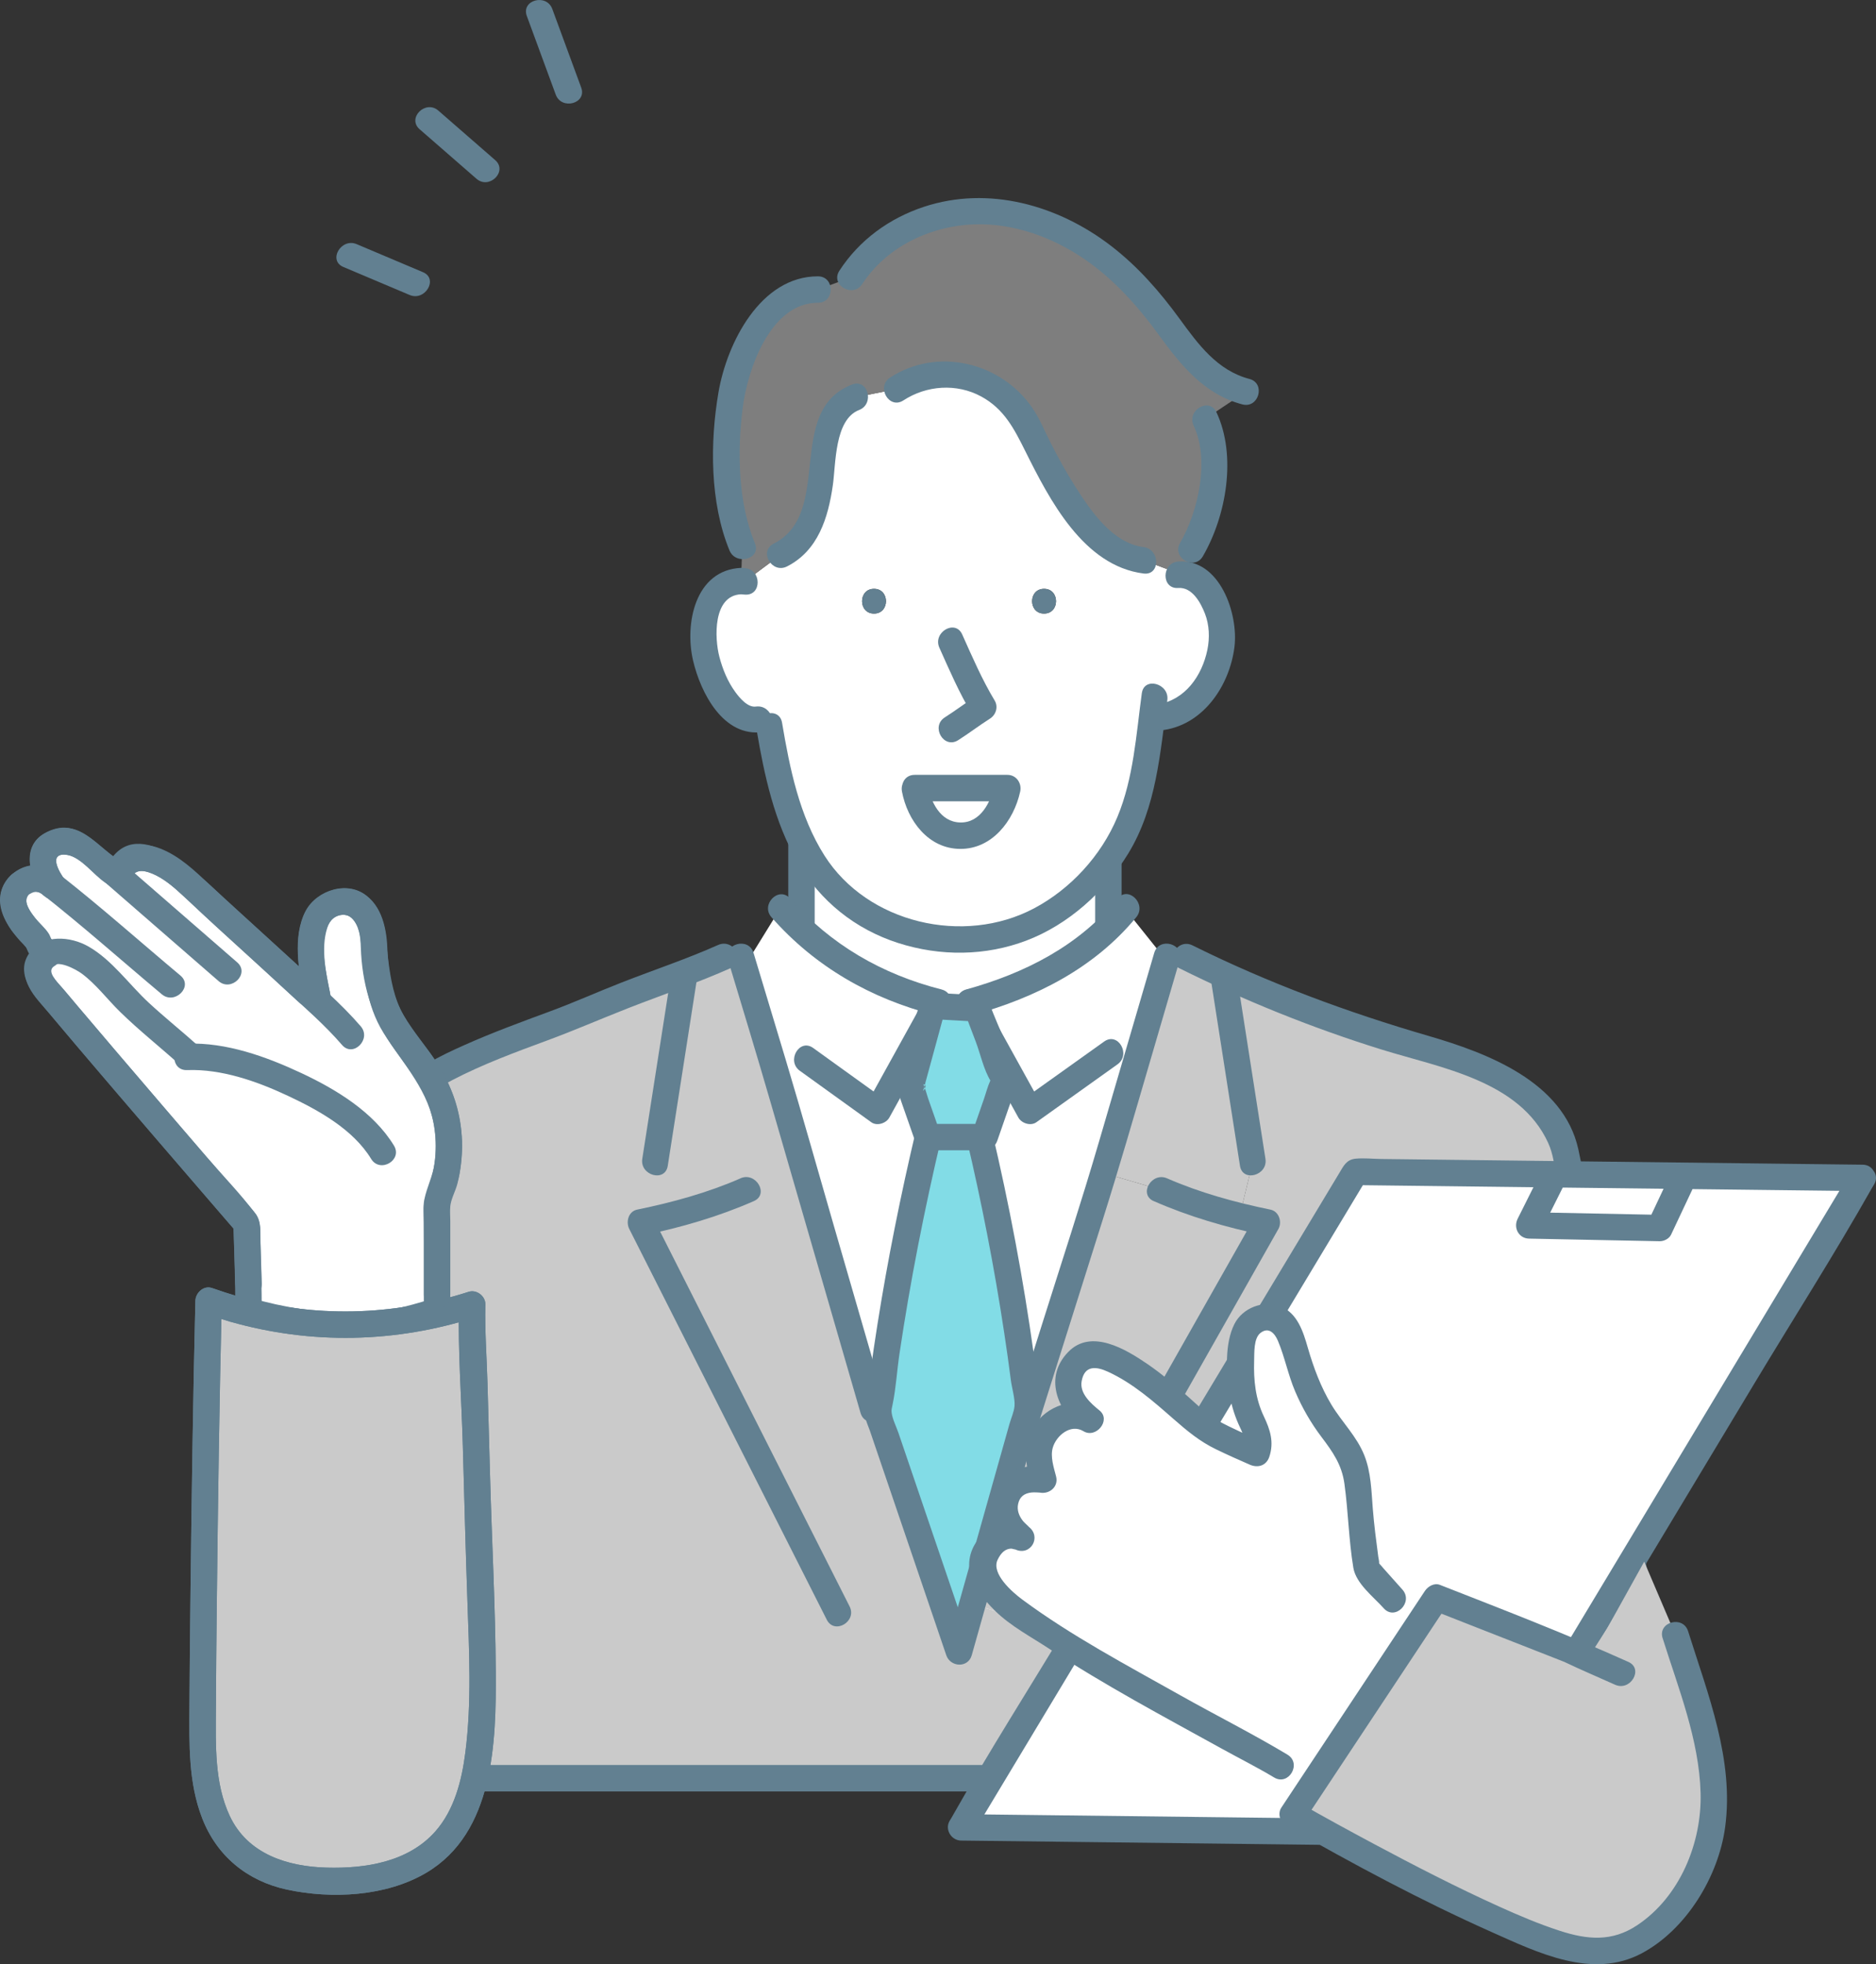 <?xml version="1.0" encoding="UTF-8"?>
<svg id="_レイヤー_2" data-name="レイヤー_2" xmlns="http://www.w3.org/2000/svg" viewBox="0 0 710.05 743.35">
  <rect x="0" y="0" width="710.05" height="743.35" fill="#333333" stroke="none"/>
  <defs>
    <style>
      .cls-1 {
        fill: #628091;
      }

      .cls-2 {
        fill: #fff;
      }

      .cls-3 {
        fill: #82dce6;
      }

      .cls-4 {
        fill: #7e7e7e;
      }

      .cls-5 {
        fill: #cacaca;
      }
    </style>
  </defs>
  <g id="_レイヤー_1-2" data-name="レイヤー_1">
    <g>
      <path class="cls-1" d="M219.98,33.14c-3.65-9.91-7.3-19.83-10.94-29.74-2.2-5.99-11.87-3.4-9.64,2.66,3.65,9.91,7.3,19.83,10.94,29.74,2.2,5.99,11.87,3.4,9.64-2.66h0Z"/>
      <path class="cls-1" d="M187.42,60.59c-7.17-6.25-14.35-12.5-21.52-18.74-4.83-4.21-11.93,2.83-7.07,7.07,7.17,6.25,14.35,12.5,21.52,18.74,4.83,4.21,11.93-2.83,7.07-7.07h0Z"/>
      <path class="cls-1" d="M160.1,103.01c-8.37-3.54-16.74-7.07-25.1-10.61-5.86-2.48-10.96,6.14-5.05,8.63,8.37,3.54,16.74,7.07,25.1,10.61,5.86,2.48,10.96-6.14,5.05-8.63h0Z"/>
      <g>
        <rect class="cls-2" x="303.35" y="288.88" width="116.16" height="98.36"/>
        <path class="cls-1" d="M419.51,382.25c-33.92,0-67.84,0-101.77,0h-14.39l5,5v-98.36l-5,5c33.92,0,67.84,0,101.77,0h14.39l-5-5v98.36c0,6.43,10,6.45,10,0v-98.36c0-2.7-2.29-5-5-5-33.92,0-67.84,0-101.77,0h-14.39c-2.7,0-5,2.29-5,5v98.36c0,2.7,2.29,5,5,5,33.92,0,67.84,0,101.77,0h14.39c6.43,0,6.45-10,0-10Z"/>
      </g>
      <path class="cls-2" d="M360.96,377.41c46.84,0,64.64-33.72,64.64-33.72l14.99,18.74-61.83,285.72-48.71,2.81-54.33-275.42,19.67-31.85s18.74,33.72,65.58,33.72Z"/>
      <path class="cls-5" d="M162.33,407.98c19.49-11.71,49.22-20.42,62.32-26.35,15-6.78,34.65-12.89,49.65-19.67l6.07.02,12.82,42.59,67.29,223.44,3.09.91,6.22-21.26,23.7,6.93,86.04-151.98s-4.22-.85-10.34-2.43l4.94-20.3-10.82-69.25.6-1.32c21.96,10.05,44.65,18.53,67.81,25.34,12.36,3.63,24.99,6.85,36.27,13.08,11.28,6.22,21.27,16.01,24.54,28.47l38.67,236.77H107.56l31.85-227.64c1.56-11.97,12.57-31.13,22.92-37.35Z"/>
      <path class="cls-2" d="M280.47,219.91h0c.49,0,.98.05,1.49.12l13.4-9.97c23.7-11.34,8.24-52.55,28.49-59.72l15.55-3.12c11.59-7.99,28.46-7.23,39.29,1.76,7.75,6.45,8.57,8.83,12.88,17.59,4.94,10.04,10.37,19.88,17.14,28.82,6.08,8.03,14.11,15.74,24.13,16.67l14.38,5.37c.5,0,.97.05,1.45.13,7.14,1.26,12.35,11.52,13.45,17.68,2.6,14.46-6.74,34.07-22.57,36.16l-3.53-.44c-2.54,19.86-4.37,36.53-15.17,52.39-4.37,6.41-10.21,12.68-18.15,18.99-18.98,15.07-46.68,16.78-68.55,7.01-9.29-4.15-16.52-9.97-22.21-17.11-11.68-14.61-17-34.75-20.78-57.41l-3.76-2.61c-12.46,2.34-23.64-22.86-21.03-37.39,1.17-6.5,6.39-15.03,14.09-14.92ZM395.17,232.21c6.04,0,6.03-9.37,0-9.37s-6.02,9.37,0,9.37ZM381.32,298.25h-35.1c3.97,23.56,30.2,24.5,35.1,0ZM330.81,232.21c6.03,0,6.02-9.37,0-9.37s-6.03,9.37,0,9.37Z"/>
      <path class="cls-4" d="M278.87,141.02c5.48-16.55,16.49-31.94,30.73-31.44l12.42-4.58c12.78-20.34,39.92-29.03,63.29-23.49,19.72,4.67,34.94,15.64,48.25,30.66,12.02,13.56,19.38,31.6,38.01,36.07l-15.46,10.3c7.21,14.43,1.03,39.16-5.15,49.46l-2.29,9.56c-.48-.08-.96-.13-1.45-.13l-14.38-5.37c-10.02-.93-18.05-8.64-24.13-16.67-6.77-8.94-12.21-18.77-17.14-28.82-4.31-8.76-5.13-11.15-12.88-17.59-10.83-8.99-27.7-9.75-39.29-1.76l-15.55,3.12c-20.24,7.17-4.79,48.39-28.49,59.72l-13.4,9.97c-.51-.08-1-.11-1.49-.11h0s.46-12.95.46-12.95c-6.88-16.03-7.54-49.4-2.06-65.95Z"/>
      <path class="cls-1" d="M330.81,222.84c6.02,0,6.03,9.37,0,9.37s-6.04-9.37,0-9.37Z"/>
      <path class="cls-5" d="M417.7,443.95l21.54,6.3c9.51,4.26,21.07,7.63,29.37,9.77.21.06.4.1.6.15,6.13,1.57,10.34,2.43,10.34,2.43l-86.04,151.98-23.7-6.93,21.61-73.86,26.29-89.85Z"/>
      <path class="cls-1" d="M395.17,222.84c6.03,0,6.04,9.37,0,9.37s-6.03-9.37,0-9.37Z"/>
      <path class="cls-5" d="M441.68,361.97l7.14.11c4.99,2.49,10.03,4.9,15.1,7.22l-.6,1.32,10.82,69.25-4.94,20.3c-.2-.05-.39-.09-.6-.15-8.3-2.14-19.86-5.51-29.37-9.77l-21.54-6.3,12.47-42.61,11.51-39.36Z"/>
      <path class="cls-1" d="M432.17,262.33c-2.14,15.66-3.1,32.12-9.26,46.88s-17.85,27.31-31.53,34.56c-26.63,14.11-63.03,5.66-79.3-19.94-9.53-15-13.17-33.05-16.08-50.33-1.07-6.33-10.71-3.65-9.64,2.66,2.91,17.23,6.71,34.94,15.58,50.22,8.52,14.67,21.77,25.27,37.91,30.47s33.23,4.94,48.56-.86c15.9-6.02,29.75-18.49,38.59-32.92,10.74-17.54,12.1-38.21,14.82-58.08.86-6.29-8.77-9.02-9.64-2.66h0Z"/>
      <path class="cls-1" d="M355.55,245.14c3.78,8.44,7.52,17.11,12.3,25.04l1.79-6.84c-4.1,2.6-7.94,5.56-12.04,8.16-5.42,3.44-.41,12.09,5.05,8.63,4.1-2.6,7.94-5.56,12.04-8.16,2.26-1.43,3.23-4.45,1.79-6.84-4.78-7.93-8.52-16.6-12.3-25.04-2.63-5.86-11.25-.78-8.63,5.05h0Z"/>
      <path class="cls-1" d="M445.95,222.52c5.24-.39,8.47,5.48,10.12,9.73s1.85,9.15.9,13.73c-2.04,9.8-8.4,18.91-18.75,20.59-6.34,1.03-3.65,10.67,2.66,9.64,15.01-2.44,24.58-17.13,26.35-31.37,1.56-12.55-5.55-33.49-21.28-32.32-6.38.47-6.43,10.48,0,10h0Z"/>
      <path class="cls-1" d="M281.96,215.03l-1.49-.11,5,5h0c0-2.62-2.29-5.14-5-5.01-17.49.85-21.38,21.29-18.15,35.08,2.88,12.28,11.49,29.11,26.42,27.05,6.35-.87,3.65-10.51-2.66-9.64-3.11.43-6.19-3.33-7.76-5.48-2.9-3.96-4.82-8.65-6.05-13.37-1.83-6.99-2.52-23.12,8.2-23.64l-5-5h0c0,2.86,2.3,4.81,5,5.01l1.49.11c6.42.48,6.39-9.52,0-10h0Z"/>
      <path class="cls-1" d="M423,340.05c-14.84,18.02-35.13,28.27-57.31,34.42-6.19,1.72-3.56,11.37,2.66,9.64,23.68-6.56,45.87-17.74,61.72-36.99,4.06-4.93-2.98-12.04-7.07-7.07h0Z"/>
      <path class="cls-1" d="M417.92,394.17c-10.23,7.3-20.47,14.61-30.7,21.91l6.84,1.79c-7.57-13.71-15.15-27.41-22.73-41.12-3.11-5.63-11.75-.59-8.63,5.05,7.58,13.7,15.15,27.41,22.73,41.12,1.22,2.21,4.67,3.34,6.84,1.79,10.23-7.3,20.47-14.61,30.7-21.91,5.19-3.71.21-12.38-5.05-8.63h0Z"/>
      <path class="cls-1" d="M436.86,360.64c-6.94,23.74-13.89,47.47-20.83,71.21s-14.2,45.77-21.4,68.62c-3.62,11.46-7.23,22.93-10.85,34.39-1.94,6.15,7.71,8.78,9.64,2.66,8-25.34,15.99-50.68,23.99-76.02,6.17-19.55,11.85-39.24,17.61-58.92,3.83-13.1,7.66-26.19,11.49-39.29,1.81-6.19-7.84-8.83-9.64-2.66h0Z"/>
      <path class="cls-1" d="M458.5,371.96c3.61,23.08,7.21,46.16,10.82,69.25.99,6.34,10.63,3.65,9.64-2.66-3.61-23.08-7.21-46.16-10.82-69.25-.99-6.34-10.63-3.65-9.64,2.66h0Z"/>
      <path class="cls-1" d="M436.71,454.57c13.24,5.81,27.34,9.95,41.5,12.85l-2.99-7.34c-9.66,17.06-19.31,34.11-28.97,51.17-15.49,27.36-30.97,54.71-46.46,82.07-3.54,6.25-7.08,12.5-10.61,18.75-3.17,5.61,5.46,10.65,8.63,5.05,9.66-17.06,19.31-34.11,28.97-51.17,15.49-27.36,30.97-54.71,46.46-82.07,3.54-6.25,7.08-12.5,10.61-18.75,1.5-2.65.25-6.68-2.99-7.34-13.26-2.72-26.71-6.4-39.12-11.84-5.84-2.56-10.93,6.05-5.05,8.63h0Z"/>
      <path class="cls-1" d="M291.99,347.12c16.46,18.74,37.66,30.83,61.71,36.99,6.24,1.6,8.9-8.05,2.66-9.64-22.52-5.76-41.89-16.88-57.3-34.42-4.26-4.84-11.31,2.25-7.07,7.07h0Z"/>
      <path class="cls-1" d="M302.73,405.24c9.02,6.49,18.04,12.98,27.05,19.48,2.16,1.55,5.63.4,6.84-1.79,7.58-13.7,15.15-27.41,22.72-41.12,3.11-5.64-5.52-10.69-8.63-5.05-7.57,13.71-15.14,27.41-22.72,41.12l6.84-1.79c-9.02-6.49-18.04-12.98-27.05-19.48-5.23-3.77-10.23,4.9-5.05,8.63h0Z"/>
      <path class="cls-1" d="M275.56,363.3c5.47,18.17,11.01,36.32,16.29,54.55,8.72,30.1,17.44,60.21,26.16,90.31,2.56,8.85,5.13,17.7,7.69,26.55,1.79,6.17,11.44,3.55,9.64-2.66-6.59-22.75-13.18-45.49-19.76-68.24-6.01-20.75-11.84-41.57-18.05-62.27-4.1-13.64-8.21-27.27-12.32-40.91-1.85-6.15-11.51-3.53-9.64,2.66h0Z"/>
      <g>
        <path class="cls-3" d="M370.58,429.22c8.12,34.22,14.25,68.91,18.34,103.84l-25.95,92.03-30.58-89.84c4.09-34.93,10.96-71.81,19.08-106.04h19.11Z"/>
        <path class="cls-1" d="M365.76,430.55c5.76,24.41,10.57,49.03,14.32,73.83.91,6,1.76,12,2.53,18.02.37,2.85,1.63,7.03,1.38,9.73-.2,2.18-1.29,4.59-1.89,6.69-6.13,21.74-12.26,43.48-18.39,65.23-1.85,6.57-3.71,13.15-5.56,19.72h9.64c-5.68-16.7-11.37-33.39-17.05-50.09l-10.67-31.35c-.81-2.38-2.22-5.09-2.58-7.59-.17-1.19.06-1.79.34-3.17,1.3-6.24,1.66-12.82,2.6-19.14,4.08-27.51,9.47-54.82,15.87-81.88l-4.82,3.67h19.11c6.43,0,6.45-10,0-10h-19.11c-2.13,0-4.32,1.55-4.82,3.67-5.74,24.29-10.67,48.78-14.57,73.44-.94,5.92-1.81,11.85-2.63,17.78-.72,5.26-2.86,12.25-1.88,17.47.3,1.6,1.1,3.25,1.63,4.78,7.3,21.46,14.61,42.91,21.91,64.37,2.35,6.9,4.69,13.79,7.04,20.69,1.55,4.56,8.25,4.94,9.64,0,4.86-17.25,9.73-34.5,14.59-51.75l8.96-31.78c.73-2.58,1.58-5.16,2.19-7.77.32-1.39.25-2.47.15-4-.4-6.25-1.57-12.56-2.43-18.77-3.95-28.39-9.27-56.57-15.86-84.46-1.48-6.26-11.12-3.61-9.64,2.66Z"/>
      </g>
      <path class="cls-1" d="M253.92,369.3c-3.61,23.08-7.21,46.16-10.82,69.25-.98,6.3,8.65,9.01,9.64,2.66,3.61-23.08,7.21-46.16,10.82-69.25.98-6.3-8.65-9.01-9.64-2.66h0Z"/>
      <path class="cls-1" d="M280.29,445.94c-12.41,5.45-25.85,9.12-39.12,11.84-3.35.69-4.35,4.66-2.99,7.34,21.81,43.14,43.61,86.27,65.42,129.41,3.11,6.15,6.22,12.3,9.33,18.46,2.9,5.74,11.53.69,8.63-5.05-21.81-43.14-43.61-86.27-65.42-129.41-3.11-6.15-6.22-12.3-9.33-18.46l-2.99,7.34c14.17-2.91,28.26-7.03,41.5-12.85,5.88-2.58.79-11.2-5.05-8.63h0Z"/>
      <path class="cls-1" d="M341.92,151.54c8.75-5.72,20.14-6.54,29.45-1.49,8.67,4.71,12.47,12.21,16.67,20.63,9.19,18.44,22.02,43.48,44.81,46.37,6.37.81,6.31-9.2,0-10-11.83-1.5-19.99-13.7-25.86-22.9-3.48-5.47-6.6-11.16-9.52-16.94-2.17-4.28-4-8.86-6.73-12.83-11.89-17.34-36.01-23.15-53.86-11.48-5.37,3.51-.36,12.17,5.05,8.63h0Z"/>
      <path class="cls-1" d="M326.33,107.53c8.09-12.46,21.81-19.98,36.34-22.09,15.15-2.19,30.46,2.1,43.46,9.85,13.24,7.89,23.53,19.21,32.52,31.54,8.37,11.48,17.21,22.45,31.58,26.22,6.23,1.63,8.89-8.01,2.66-9.64-12.17-3.19-19.36-13.08-26.42-22.76-7.54-10.33-15.83-19.82-26.01-27.64-19.96-15.35-46.28-22.83-70.77-14.74-13.13,4.34-24.44,12.56-32,24.2-3.51,5.41,5.14,10.43,8.63,5.05h0Z"/>
      <path class="cls-1" d="M322.51,145.52c-25.72,9.94-6.79,48.61-29.68,60.22-5.74,2.91-.69,11.54,5.05,8.63,11.8-5.98,15.59-18.51,17.34-30.72,1.16-8.04.59-24.87,9.95-28.49,5.94-2.3,3.36-11.97-2.66-9.64h0Z"/>
      <path class="cls-1" d="M309.59,104.58c-21.76-.04-34.45,25.27-37.64,43.82-3.26,18.95-3.29,41.87,4.15,59.9,2.42,5.86,12.1,3.29,9.64-2.66-6.4-15.49-6.7-34.48-4.69-50.89,1.78-14.62,10.4-40.2,28.54-40.17,6.44.01,6.44-9.99,0-10h0Z"/>
      <path class="cls-1" d="M451.79,161.06c6.11,13.05,1.79,32.43-5.15,44.42-3.23,5.58,5.41,10.62,8.63,5.05,8.9-15.36,12.87-38.03,5.15-54.51-2.73-5.82-11.35-.75-8.63,5.05h0Z"/>
      <g>
        <path class="cls-2" d="M346.21,298.25h35.1c-4.9,24.5-31.13,23.56-35.1,0Z"/>
        <path class="cls-1" d="M346.21,303.25h35.1l-4.82-6.33c-1.43,6.49-5.27,14.55-13.08,14.35-7.6-.19-11.16-7.9-12.38-14.35s-10.83-3.64-9.64,2.66c2.07,10.94,9.94,21.61,22.02,21.69s20.28-10.6,22.72-21.69c.69-3.14-1.44-6.33-4.82-6.33h-35.1c-6.43,0-6.45,10,0,10Z"/>
      </g>
      <path class="cls-1" d="M446.3,366.4c24.74,12.29,50.43,22.67,76.81,30.86,22.11,6.86,52.01,11.65,62.84,35.23,1.96,4.27,2.39,8.76,3.14,13.34l4.09,25.05c8.69,53.18,17.37,106.36,26.06,159.54,2.39,14.62,4.78,29.25,7.16,43.87l4.82-6.33H128.87c-6.53,0-13.93-.97-20.41,0-.29.04-.61,0-.9,0l4.82,6.33c5.56-39.75,11.12-79.51,16.69-119.26,3.67-26.24,7.34-52.49,11.02-78.73,1.94-13.85,2.25-30.11,8.39-42.93,5.22-10.91,12.05-19.06,22.78-24.64,11.47-5.97,23.64-10.46,35.75-14.93,10.45-3.85,20.6-8.29,30.96-12.34,12.96-5.06,26.15-9.52,38.87-15.2,5.87-2.62.78-11.24-5.05-8.63-11.92,5.32-24.33,9.44-36.48,14.19-9.06,3.54-17.9,7.52-27.02,10.89-10.87,4.02-21.77,8-32.36,12.73-9.5,4.24-18.94,8.69-25.74,16.82-7.99,9.55-14.11,21.24-15.87,33.64-.87,6.13-1.72,12.27-2.57,18.4-7.47,53.41-14.95,106.82-22.42,160.24-2.2,15.7-4.39,31.4-6.59,47.11-.44,3.15,1.24,6.33,4.82,6.33h459.41c21.06,0,42.3.81,63.35,0,.3-.01.6,0,.9,0,3.52,0,5.34-3.18,4.82-6.33-6.39-39.13-12.78-78.27-19.17-117.4-4.4-26.96-8.81-53.92-13.21-80.89-2.08-12.74-3.48-25.84-6.28-38.45-5.7-25.63-34.59-36.43-56.71-42.87-30.76-8.95-60.61-20-89.32-34.26-5.75-2.85-10.82,5.77-5.05,8.63h0Z"/>
      <g>
        <polygon class="cls-3" points="369.86 381.63 380.16 408.79 372.67 430.34 351.12 430.34 344.57 411.6 353 380.69 369.86 381.63"/>
        <path class="cls-1" d="M365.04,382.96c1.43,3.76,2.85,7.52,4.28,11.28,1.77,4.67,3.02,10.67,5.66,14.91.41.65.31,2.05.35-.35s-.13-.65-.48.1c-1.03,2.21-1.65,4.74-2.45,7.04-1.51,4.36-3.03,8.71-4.54,13.07l4.82-3.67h-21.55l4.82,3.67c-1.57-4.48-3.14-8.97-4.71-13.45-.13-.37-1.52-5.21-1.83-5.22,2.37.06-.9,3.97.22,1.7.34-.7.46-1.69.66-2.44,2.51-9.19,5.01-18.38,7.52-27.58l-4.82,3.67c5.62.31,11.24.62,16.86.94,6.43.36,6.41-9.64,0-10-5.62-.31-11.24-.62-16.86-.94-2.17-.12-4.27,1.64-4.82,3.67-2.59,9.48-5.17,18.96-7.76,28.44-1.01,3.72-.38,5.98.88,9.58,1.67,4.76,3.33,9.52,5,14.28.73,2.1,2.52,3.67,4.82,3.67h21.55c2.32,0,4.09-1.57,4.82-3.67,1.51-4.36,3.03-8.71,4.54-13.07,1.22-3.5,3.73-7.88,2.76-11.64-2.33-9.03-6.8-17.94-10.12-26.67-2.26-5.96-11.93-3.38-9.64,2.66Z"/>
      </g>
      <g>
        <polygon class="cls-2" points="704.98 445.79 555.74 693.86 363.77 691.59 513.01 443.51 704.98 445.79"/>
        <path class="cls-1" d="M700.66,443.26c-16.85,28.02-33.71,56.03-50.56,84.05-26.75,44.47-53.5,88.94-80.25,133.4-6.14,10.21-12.28,20.41-18.42,30.62l4.32-2.48c-21.66-.26-43.33-.51-64.99-.77-34.36-.41-68.73-.81-103.09-1.22-7.96-.09-15.92-.19-23.88-.28l4.32,7.52c16.85-28.02,33.71-56.03,50.56-84.05,26.75-44.47,53.5-88.94,80.25-133.4,6.14-10.21,12.28-20.41,18.42-30.62l-4.32,2.48c21.66.26,43.33.51,64.99.77,34.36.41,68.73.81,103.09,1.22,7.96.09,15.92.19,23.88.28,6.44.08,6.44-9.92,0-10-31.33-.37-62.66-.74-93.99-1.11-21.9-.26-43.81-.52-65.71-.78-7.48-.09-14.95-.18-22.43-.27-3.18-.04-6.57-.42-9.73-.12-3.51.34-4.58,2.73-6.14,5.32l-6.77,11.25c-8.43,14.01-16.85,28.01-25.28,42.02-23.33,38.79-46.67,77.57-70,116.36-14.9,24.78-30.55,49.25-44.77,74.43-.22.4-.47.78-.71,1.17-1.98,3.29.58,7.48,4.32,7.52,31.33.37,62.66.74,93.99,1.11,21.9.26,43.81.52,65.71.78,7.48.09,14.95.18,22.43.27,3.18.04,6.57.42,9.73.12,3.51-.34,4.58-2.73,6.14-5.32l6.77-11.25c8.43-14.01,16.85-28.01,25.28-42.02,23.33-38.79,46.67-77.57,70-116.36,14.9-24.78,30.55-49.25,44.77-74.43.22-.4.47-.78.71-1.17,3.33-5.53-5.32-10.56-8.63-5.05Z"/>
      </g>
      <path class="cls-1" d="M631.74,445.44c-2.64,5.6-5.27,11.2-7.91,16.8l4.32-2.48c-16.47-.33-32.94-.66-49.42-.99l4.32,7.52c2.97-5.93,5.93-11.86,8.9-17.79s-5.75-10.81-8.63-5.05-5.93,11.86-8.9,17.79c-1.69,3.38.36,7.44,4.32,7.52,16.47.33,32.94.66,49.42.99,1.63.03,3.6-.95,4.32-2.48,2.64-5.6,5.27-11.2,7.91-16.8,2.72-5.79-5.89-10.87-8.63-5.05h0Z"/>
      <path class="cls-5" d="M599.84,629.41l8.43-13.11,14.05-25.29,11.8,27.65s3.02,9.65,7.87,25.09c4.85,15.44,8.28,31.75,5.97,47.77-2.89,19.87-21.69,47.98-44.22,47.13-5.7-.22-11.24-1.93-16.64-3.76-32.99-11.18-69.98-32.8-98.79-52.19l53.37-75.11,58.17,21.83Z"/>
      <path class="cls-2" d="M389.75,582.03c-.49-.36-10.44-7.57-4.87-17.51,3.58-6.38,13.04-4.48,13.04-4.48,0,0-2.4-9-1.63-12.23.78-3.22,4.16-10.24,8.56-11,3.26-.55,8.22-1.55,10.82.5-5.53-4.29-10.82-11.09-7.24-18.42,2.3-4.71,5.22-6.41,8.52-6.41,3.61,0,7.68,2.04,11.94,4.38,11.24,6.18,19.84,15.28,29.82,23.39,2.97,2.4,19.93,9.73,19.93,9.73,0,0,1.84-5.07-.38-9.13-5.41-9.9-6.06-18.03-5.38-29.28.2-3.25.69-6.59,2.42-9.35,1.73-2.75,6.03-4.13,9.23-3.58,5.09.88,7.07,6.96,8.45,11.93,3.6,12.93,8.03,22.91,16.56,33.27,6.42,7.81,7.37,14.6,7.91,24.71.41,7.75,2.9,25.41,2.9,25.41l9.95,11.16-42.5,63.25c-.85-.54-64.98-35.25-86.03-49.31-4.78-3.2-9.37-6.2-13.64-8.91-5.06-3.2-15.02-13.91-13.04-19.55,4.66-13.23,14.14-8.82,14.65-8.57Z"/>
      <path class="cls-1" d="M629.3,619.98c5.96,19.02,13.81,38.42,14.36,58.55.52,18.89-7.83,39.34-24.03,50.1-9.53,6.33-18.82,5.49-29.4,2.04-7.86-2.56-15.48-5.8-23-9.21-16.06-7.27-31.76-15.36-47.31-23.67-9.43-5.04-18.82-10.16-28.11-15.47l1.79,6.84c15.82-23.87,31.64-47.74,47.46-71.62,2.3-3.47,4.6-6.94,6.9-10.42l-5.65,2.3c13.07,5.13,26.14,10.25,39.21,15.38l8.72,3.42c.71.28,1.42.56,2.13.84,1.06.41-1.77-.83-.05,0,6.25,2.98,12.65,5.69,18.97,8.53,5.82,2.62,10.91-6,5.05-8.63-23.47-10.56-47.4-19.77-71.37-29.17-2.12-.83-4.51.58-5.65,2.3-15.82,23.87-31.64,47.74-47.46,71.62-2.3,3.47-4.6,6.94-6.9,10.42-1.48,2.24-.45,5.56,1.79,6.84,25.26,14.43,51.07,28.28,77.64,40.14,17.62,7.86,38.35,18.1,57.05,8.1,16.82-9,28.99-29.06,31.51-47.69,3.45-25.53-6.51-50.27-14.02-74.19-1.92-6.12-11.58-3.51-9.64,2.66h0Z"/>
      <g>
        <g>
          <g>
            <path class="cls-2" d="M7.57,334.82c5.6-4.81,10.28-1.53,12.05.11l.06.06.44.37c-1.34-1.92-7.29-11.11-1.57-15.19,3.1-2.21,7.12-2.24,10.63-.74,4.44,1.91,11,9.67,15.26,11.52.51-1.32,2.86-4.72,4.18-5.38,8.19-4.09,19.08,4.89,24.56,10.23,6.05,5.9,28.89,26.27,44.85,41.26l1.99-.41c-2.88-14-3.61-28.77,3.28-33.27,4.13-2.7,10.17-3.27,13.34.51,6.12,7.28,4.55,12.97,5.1,17.51,2.37,19.65,4.2,21.87,12.27,33.76,2.24,3.3,7.92,9.18,11.85,18.5,4.35,10.31,6.57,24.84-.42,41.62v40.87c-20.57,6.72-27.7,6.68-48.12,4.77-9.59-.88-13.64-1.99-23.22-4.77v-10.34l-.72-22.74s-57.7-66.81-76.23-89.18c-2.36-2.83-4.84-8.75-.58-11.71.5-.35,1-.65,1.54-.91l-.44-.83c-5.1-4.25-.77-2.03-5.15-6.43-3.92-3.93-11.51-13.54-4.92-19.18Z"/>
            <path class="cls-1" d="M10.09,339.14c2.62-1.97,4.11-2.23,6.49-.23,4.04,3.38,11.29-1.03,7.85-6.06-1.26-1.84-2.61-3.92-3.09-6.13-.8-3.77,3.34-3.87,6.16-2.54,5.45,2.58,8.95,8.36,14.41,11.09,2.25,1.13,5.63.77,6.84-1.79,1.71-3.61,3.6-4.58,7.53-3.36s7.7,4.11,10.83,6.88c4.74,4.19,9.26,8.65,13.93,12.92,6.85,6.25,13.72,12.48,20.55,18.74,3.6,3.3,7.2,6.62,10.77,9.95,3.08,2.87,4.88,3.71,8.97,2.86,2.78-.58,3.99-3.64,3.49-6.15-1.47-7.37-4.25-18.99-.23-26.04,1.62-2.84,5.97-4.22,8.49-1.86,3.02,2.82,3.35,7.29,3.48,11.11.46,13.46,3.83,25.43,11.33,36.53,4.06,6.02,8.91,11.43,12.18,17.97,3.65,7.29,5.24,15.5,4.75,23.63-.3,5.01-1.48,9.91-3.19,14.61-.73,2.01-1.17,3.43-1.22,5.45-.09,4.48,0,8.97,0,13.45v25.99l3.67-4.82c-10.73,3.47-21.17,6.02-32.51,5.64-12.42-.42-24.26-2.19-36.18-5.64l3.67,4.82c0-8.53-.21-17.01-.48-25.54-.12-3.67.49-8.04-1.74-11.12-1.15-1.59-2.61-3.03-3.9-4.51-16.65-19.3-33.28-38.63-49.82-58.03-4.66-5.47-9.32-10.94-13.95-16.43-1.93-2.29-3.86-4.58-5.78-6.88-1.69-2.02-6.08-6.11-2.79-8.05,2.39-1.41,3.08-4.45,1.79-6.84-.59-1.1-1.29-2.17-2.4-2.85-1.39-.85-.44-.13-.41-.09-.97-1.79-1.65-3.22-3.07-4.81-2.43-2.74-9.11-8.94-5.42-12.63,4.56-4.55-2.51-11.62-7.07-7.07-6.07,6.06-4.25,14.19.25,20.63,1.59,2.27,4.79,5.19,5.78,6.77-.2-.33.49,1.45.82,1.97.76,1.21,2.25,1.95,2.88,3.13l1.79-6.84c-6.25,3.69-7.79,10.11-4.57,16.57,1.84,3.69,5.04,6.83,7.67,9.97,6.51,7.75,13.07,15.45,19.64,23.14,13.98,16.38,28.02,32.71,42.08,49.02,3.14,3.65,6.29,7.3,9.44,10.94l-1.46-3.54c.35,11.03.72,22.04.72,33.08,0,2.22,1.56,4.21,3.67,4.82,12.75,3.69,25.56,5.55,38.84,5.99,12.18.41,23.63-2.27,35.17-5.99,2.11-.68,3.67-2.55,3.67-4.82v-26.95c0-4.24-.82-9.42,0-13.6.7-3.53,2.75-7.3,3.45-11.12,1.01-5.57,1.32-11.2.69-16.83-1.03-9.21-4.27-17.99-9.38-25.73-3.96-6-8.69-11.4-12.35-17.62s-4.98-13.76-5.89-21.1c-1.07-8.72-.51-17.22-7.71-23.76s-19.36-2.65-23.52,5.28c-5.15,9.8-2.56,23.02-.52,33.28l3.49-6.15-1.99.41,4.86,1.29c-13.97-13.1-28.34-25.75-42.31-38.84-5.59-5.24-11.19-10.67-18.45-13.53-8.36-3.3-16.7-1.12-20.67,7.28l6.84-1.79c-9.57-4.8-15.72-17.27-28.36-12.1-10.44,4.28-7.95,15.81-2.8,23.35l7.85-6.06c-5.73-4.8-12.26-6.11-18.61-1.33-5.08,3.82-.1,12.51,5.05,8.63Z"/>
          </g>
          <g>
            <path class="cls-5" d="M88.54,495.39c9.59,2.78,19.17,4.63,28.76,5.51,20.42,1.91,40.86-.49,61.43-7.21l-.05,2.12c1.05,31.19,2.11,76.86,3.17,108.05.55,16.44,1.36,31.99.31,48-1.7,25.61-6.2,59.97-55.84,59.97-6.14,0-11.57-.53-16.37-1.56-25.9-5.55-33.26-25.64-33.26-55.31,0-25.85,1.03-112.71,2.26-162.69,3.2,1.15,6.39,2.18,9.59,3.11Z"/>
            <path class="cls-1" d="M87.21,500.22c30.69,8.71,62.48,8.03,92.84-1.7l-6.33-4.82c-.43,17.8.97,35.83,1.46,53.64.54,19.5,1.05,39.01,1.73,58.51.66,19.1,1.65,38.39-.78,57.42-1.35,10.55-4.17,21.72-11.38,29.86-10.24,11.57-26.44,14.08-41.14,13.68s-29.87-5.06-36.66-19.58c-5.78-12.35-5.3-26.68-5.24-39.99.06-13.48.2-26.95.35-40.43.43-38.17.96-76.35,1.89-114.52l-6.33,4.82c3.17,1.12,6.36,2.16,9.59,3.11,6.18,1.83,8.82-7.81,2.66-9.64-3.22-.96-6.41-1.99-9.59-3.11s-6.25,1.78-6.33,4.82c-.89,36.39-1.4,72.79-1.83,109.19-.17,14.7-.33,29.4-.41,44.1s-.41,29.01,4.79,42.47c5.56,14.38,17.06,23.82,32.11,27.07,16.9,3.64,37.5,2.63,52.7-6.35,25.72-15.19,26.5-49.58,26.34-75.96-.15-24.58-1.47-49.2-2.15-73.78-.33-11.85-.65-23.7-.99-35.55-.28-9.89-1.04-19.88-.8-29.77.08-3.15-3.27-5.8-6.33-4.82-28.75,9.21-58.45,9.95-87.53,1.7-6.2-1.76-8.85,7.89-2.66,9.64Z"/>
          </g>
        </g>
        <g>
          <path class="cls-1" d="M87.21,500.22c30.69,8.71,62.48,8.03,92.84-1.7l-6.33-4.82c-.43,17.8.97,35.83,1.46,53.64.54,19.5,1.05,39.01,1.73,58.51.66,19.1,1.65,38.39-.78,57.42-1.35,10.55-4.17,21.72-11.38,29.86-10.24,11.57-26.44,14.08-41.14,13.68s-29.87-5.06-36.66-19.58c-5.78-12.35-5.3-26.68-5.24-39.99.06-13.48.2-26.95.35-40.43.43-38.17.96-76.35,1.89-114.52l-6.33,4.82c3.17,1.12,6.36,2.16,9.59,3.11,6.18,1.83,8.82-7.81,2.66-9.64-3.22-.96-6.41-1.99-9.59-3.11s-6.25,1.78-6.33,4.82c-.89,36.39-1.4,72.79-1.83,109.19-.17,14.7-.33,29.4-.41,44.1s-.41,29.01,4.79,42.47c5.56,14.38,17.06,23.82,32.11,27.07,16.9,3.64,37.5,2.63,52.7-6.35,25.72-15.19,26.5-49.58,26.34-75.96-.15-24.58-1.47-49.2-2.15-73.78-.33-11.85-.65-23.7-.99-35.55-.28-9.89-1.04-19.88-.8-29.77.08-3.15-3.27-5.8-6.33-4.82-28.75,9.21-58.45,9.95-87.53,1.7-6.2-1.76-8.85,7.89-2.66,9.64Z"/>
          <path class="cls-1" d="M99.08,485.8c-.17-5.22-.33-10.44-.5-15.66-.12-3.9.41-7.8-2.03-11.01-5.72-7.53-12.47-14.46-18.64-21.63-10.86-12.63-21.72-25.27-32.53-37.94-5.1-5.98-10.2-11.96-15.28-17.97-1.9-2.25-3.8-4.5-5.69-6.75-1.3-1.55-6.15-6.09-5.16-8.38,1.76-4.07,9.92.69,11.61,1.94,5.46,4.02,9.71,9.76,14.54,14.49,7.22,7.07,15.15,13.33,22.65,20.08,4.77,4.29,11.87-2.76,7.07-7.07-6.2-5.57-12.72-10.77-18.84-16.44-7.49-6.94-13.86-16.15-22.81-21.26-6.76-3.86-17.1-4.77-22.25,2.33s.14,14.24,4.61,19.59c18.84,22.58,38.09,44.82,57.28,67.1,5.56,6.46,11.13,12.92,16.7,19.37l-1.46-3.54c.24,7.58.48,15.16.72,22.74.2,6.42,10.21,6.45,10,0h0Z"/>
          <path class="cls-1" d="M70.8,404.98c13.07-.49,26.53,4.27,38.2,9.75,11.54,5.42,24.64,12.65,31.48,23.87,3.35,5.49,12,.47,8.63-5.05-7.77-12.73-21.89-21.27-35.07-27.45s-28.38-11.68-43.24-11.12c-6.42.24-6.45,10.24,0,10h0Z"/>
          <path class="cls-1" d="M24.7,333.21c-2.25-3-6.83-10.8.71-9.65,6.35.96,10.84,8.88,16.51,11.72,2.25,1.13,5.63.77,6.84-1.79,1.97-4.16,4.52-4.65,8.78-2.9s7.98,4.88,11.32,8.01c5.21,4.89,10.44,9.74,15.72,14.55,7.8,7.11,15.61,14.2,23.36,21.37,7.31,6.76,15.01,13.4,21.52,20.95,4.21,4.88,11.26-2.22,7.07-7.07-7.52-8.72-16.5-16.34-24.96-24.12s-17.81-16.23-26.69-24.37c-10.35-9.48-34.25-33.66-44.77-11.46l6.84-1.79c-9.93-4.98-17.24-18.82-30.25-11.18-8.64,5.07-5.63,16.15-.65,22.8,3.81,5.09,12.5.11,8.63-5.05h0Z"/>
          <path class="cls-1" d="M21.18,356.9c-.68-.55-1.33-1.14-1.95-1.75.4,1.06.52,1.28.37.66-.43-.81-.64-1.71-1.15-2.5-1.41-2.21-3.58-3.85-5.17-5.93-1.27-1.67-3.88-5.08-3.29-7.45.72-2.9,4.23-3.09,6.09-1.45,4.82,4.23,11.92-2.82,7.07-7.07-4.01-3.51-9.03-5.12-14.2-3.17S-.21,335.23,0,341.05c.2,5.37,3.54,10.28,6.89,14.24.81.96,1.76,1.81,2.56,2.77.99,1.2.38.38.56.69,1.21,2.11,2.17,3.56,4.1,5.22,4.85,4.18,11.96-2.86,7.07-7.07h0Z"/>
          <path class="cls-1" d="M125.06,376.43c-1.6-7.79-3.72-17.35-1.23-25.18.94-2.96,3.08-5.21,6.49-5.02,3.99.22,5.78,5.73,6.14,9.14,1.35,12.55,1.84,24.62,8.75,35.61,7.56,12.02,17.38,21.91,19.35,36.66.55,4.11.51,8.42-.05,12.52-.67,4.83-2.95,9.12-3.9,13.79-.58,2.84-.18,6.03-.18,8.9v27.1c0,6.43,10,6.45,10,0v-27.91c0-1.81-.18-3.72,0-5.53.28-2.88,1.99-5.67,2.73-8.67,2.29-9.29,2.34-19.05-.05-28.32-2.23-8.68-6.7-16.36-12.14-23.4-3.77-4.87-7.77-10.12-10.23-15.81-2.85-6.59-3.91-14.68-4.16-21.78-.28-7.89-2.59-17.53-10.56-21.12s-18.18,1.34-21.27,9.51c-3.79,10-1.41,22.06.67,32.17,1.3,6.3,10.94,3.63,9.64-2.66h0Z"/>
          <path class="cls-1" d="M15.94,338.36c15.46,12.15,30.22,25.3,45.3,37.93,4.9,4.1,12.01-2.93,7.07-7.07-15.08-12.62-29.84-25.78-45.3-37.93-5-3.93-12.13,3.1-7.07,7.07h0Z"/>
          <path class="cls-1" d="M40.64,334.7c14,12.23,28.08,24.37,42.08,36.59,4.83,4.22,11.93-2.83,7.07-7.07-14-12.23-28.09-24.36-42.08-36.59-4.83-4.22-11.93,2.83-7.07,7.07h0Z"/>
        </g>
      </g>
      <path class="cls-1" d="M487.3,664.05c-13.25-7.94-27.15-14.92-40.61-22.49-20.13-11.32-41.17-22.44-59.77-36.21-3.81-2.82-11.86-9.83-9.32-15.07.92-1.89,2.24-3.75,4.42-4.13,1.02-.18,1.14.06,1.88.18.96.16.93.33.3.03,5.88,2.76,10.23-4.83,5.05-8.63.76.55-1.48-1.37-2.08-2.13-1.48-1.88-2.34-4.08-1.81-6.47.61-2.75,2.34-3.96,5-4.29,1.16-.14,3.34.06,3.2.04,3.69.69,7.18-2.24,6.15-6.15-.88-3.37-2.22-7.42-1.25-10.83,1.29-4.54,6.76-9.22,11.65-6.24,4.73,2.87,10.55-4.2,6.06-7.85-3.26-2.65-7.62-6.44-6.77-11.13,1.11-6.08,5.54-5.57,10-3.52,9.36,4.31,17.12,11.15,24.79,17.88,5.17,4.53,9.9,8.47,16.08,11.46,4.22,2.04,8.51,3.97,12.81,5.83,3.05,1.32,6.23.35,7.34-2.99,1.86-5.56.34-10.25-2.06-15.3-3.18-6.66-3.91-13.7-3.68-20.99.1-3.04-.23-8.56,2.42-10.61,3.12-2.41,5.4.2,6.58,2.99,2.61,6.2,3.87,12.93,6.53,19.16s5.92,11.88,9.94,17.21c4.28,5.67,7.7,10.49,8.7,17.7,1.46,10.56,1.63,21.28,3.38,31.83,1,5.99,7.59,10.95,11.51,15.34,4.29,4.81,11.34-2.28,7.07-7.07-2.39-2.68-4.79-5.37-7.18-8.05-.64-.72-1.27-1.55-1.98-2.22-.39-.36-1.94-1.61-.13.2,1.25,1.25.41,1.18.47.03.04-.77-.23-1.7-.33-2.46-.8-6.03-1.59-12.08-2.07-18.15-.54-6.82-.65-13.72-3.2-20.16-2.86-7.21-8.49-12.59-12.45-19.16s-6.77-14.03-8.94-21.57c-1.74-6.04-3.93-13.14-10.36-15.65-6.44-2.51-14.39.57-17.45,6.72-3.64,7.31-3.07,17.65-1.96,25.52.6,4.23,1.76,8.24,3.46,12.16,1.48,3.41,3.35,6.07,2.09,9.86l7.34-2.99c-5.79-2.5-11.66-5-17.18-8.04-4.34-2.39-7.92-6.15-11.63-9.39-4.83-4.23-9.74-8.42-15.05-12.05-8.19-5.59-21.22-13.48-29.91-4.58-9.27,9.49-4.25,21.94,4.75,29.25l6.06-7.85c-8.22-5-19.37-.87-23.95,6.93-4.11,7.01-3.13,13.88-1.15,21.44l6.15-6.15c-8.33-1.56-17.22,1.29-20.1,9.96s1.39,16.26,8.08,21.17l5.05-8.63c-9.99-4.69-22.43,3.19-22.43,14.54,0,6.65,5.4,13.01,9.87,17.39,5.88,5.77,13.59,9.81,20.43,14.31,20.92,13.76,43.21,25.6,65.11,37.7,6.65,3.68,13.51,7.11,20.03,11.02,5.53,3.32,10.57-5.33,5.05-8.63h0Z"/>
    </g>
  </g>
</svg>